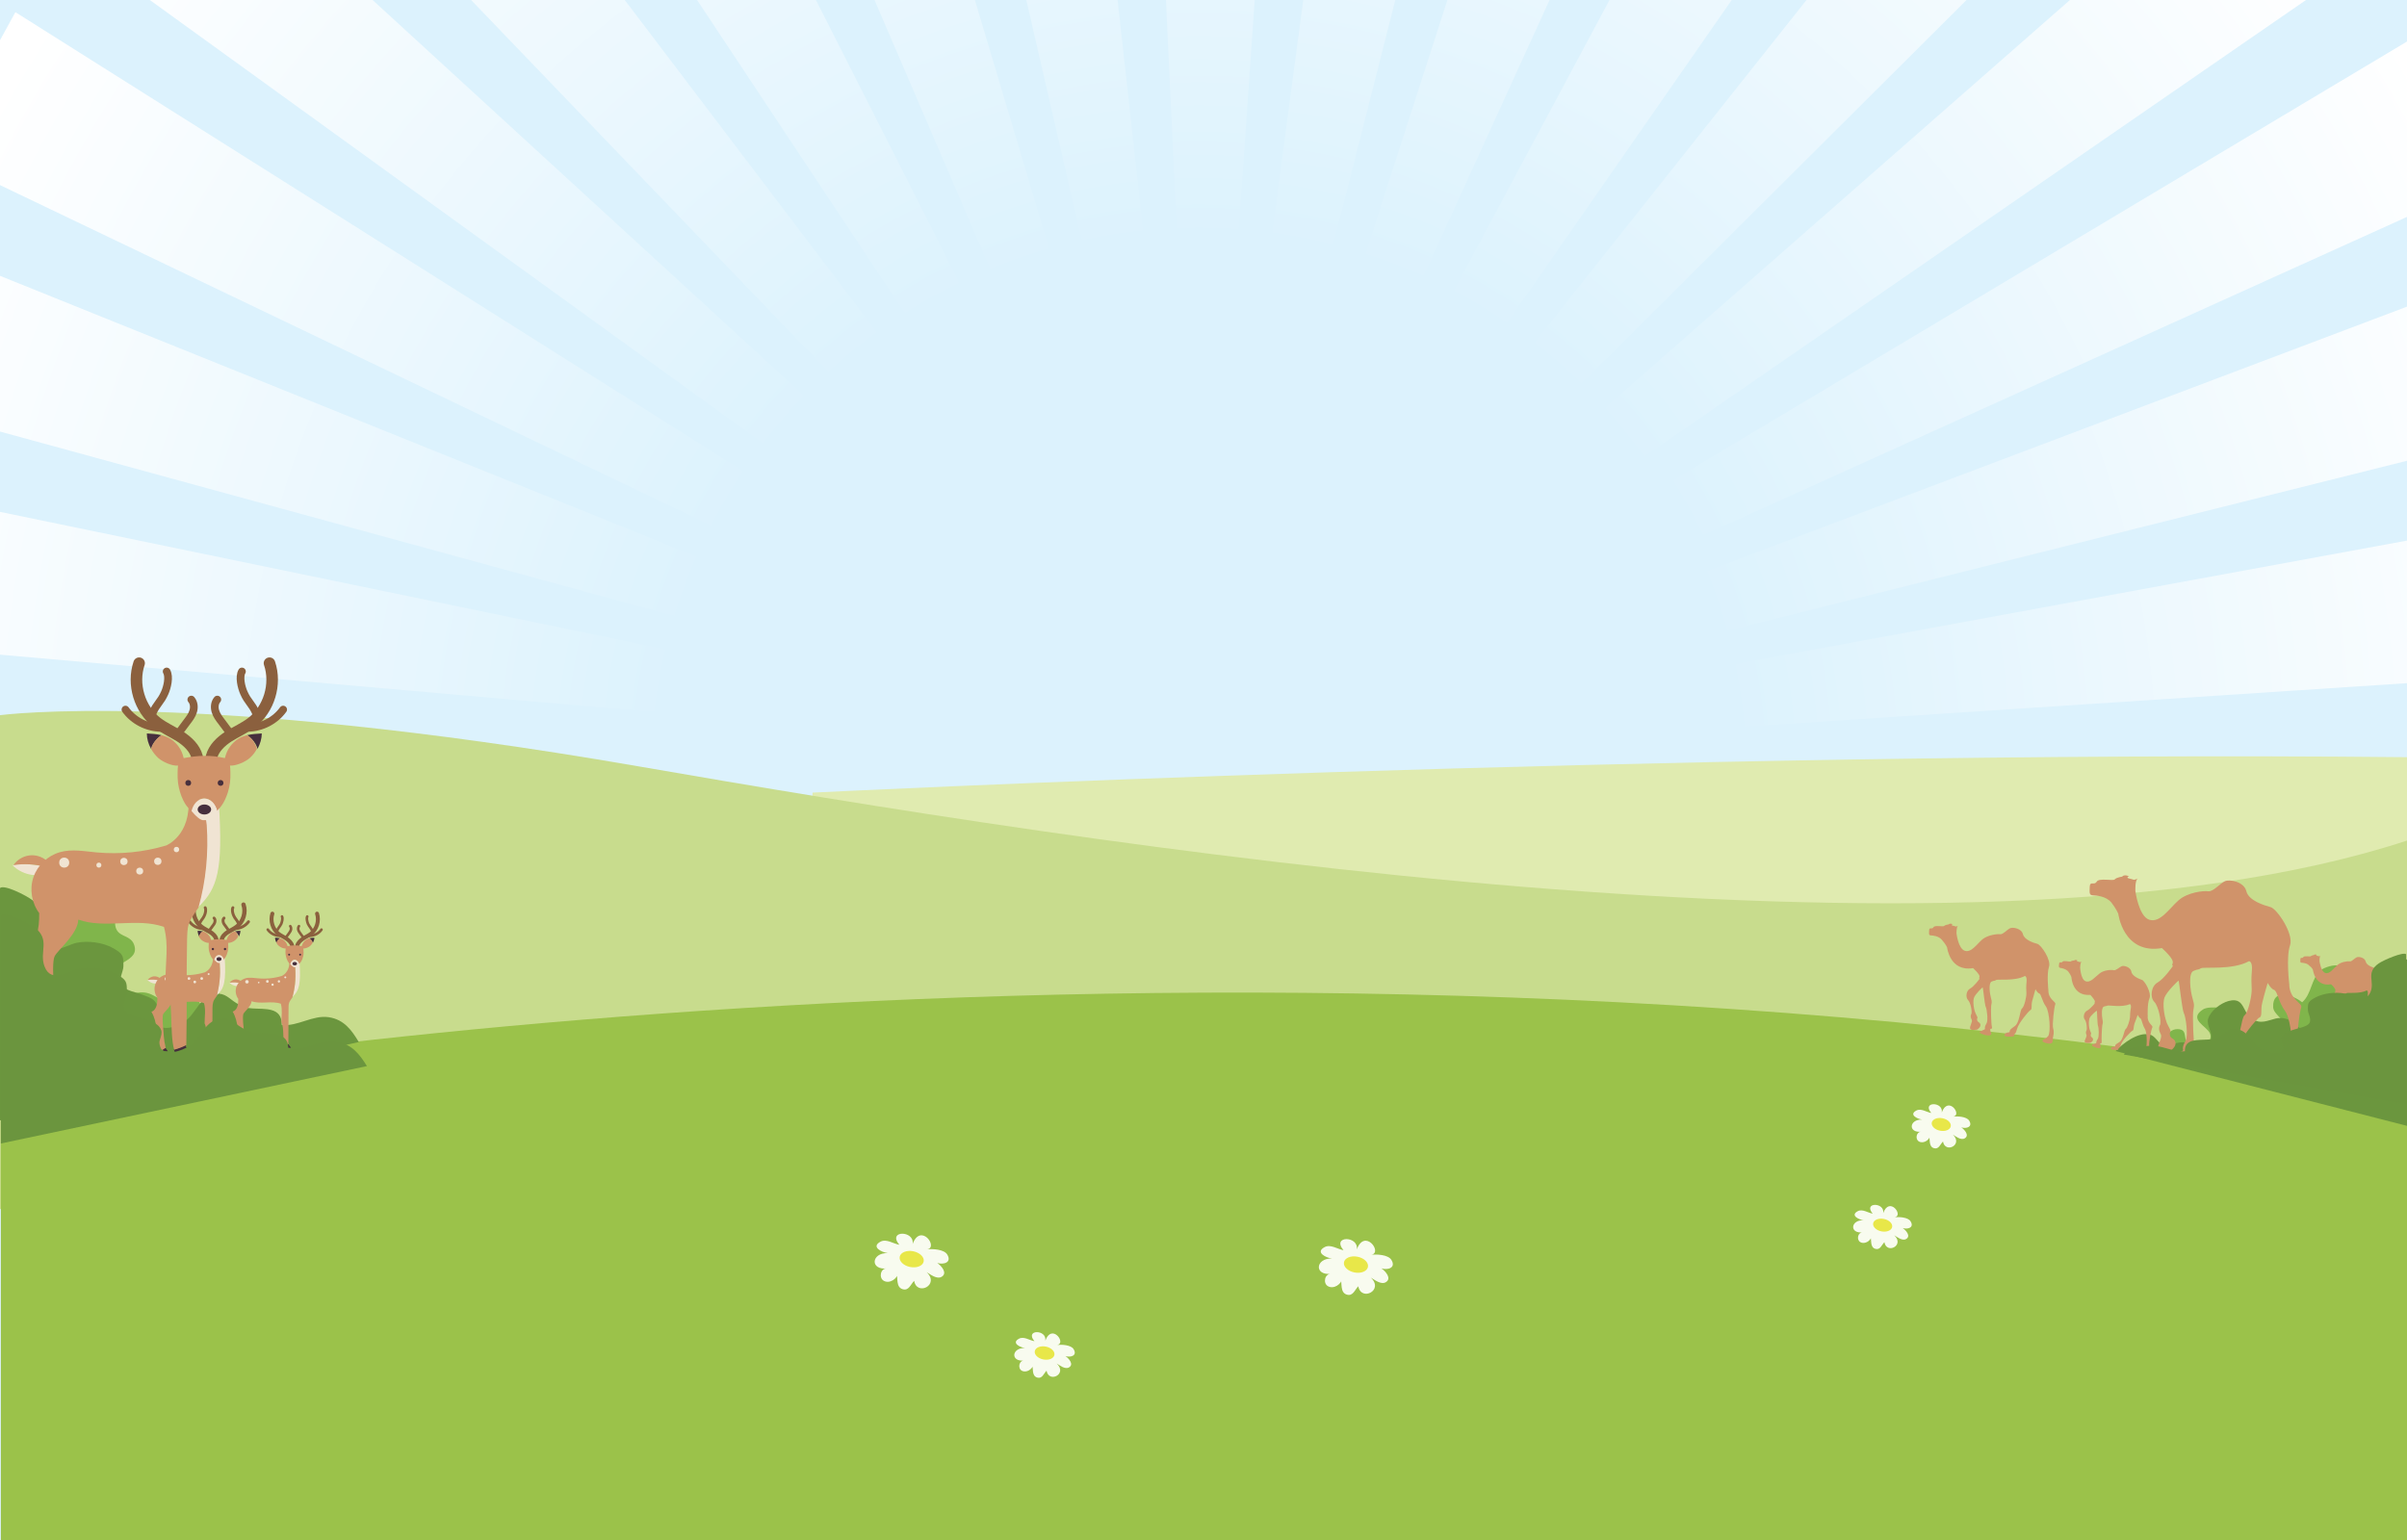 <?xml version="1.0" encoding="utf-8"?>
<!-- Generator: Adobe Illustrator 16.0.0, SVG Export Plug-In . SVG Version: 6.00 Build 0)  -->
<!DOCTYPE svg PUBLIC "-//W3C//DTD SVG 1.1//EN" "http://www.w3.org/Graphics/SVG/1.1/DTD/svg11.dtd">
<svg version="1.1" id="Layer_4" xmlns="http://www.w3.org/2000/svg" xmlns:xlink="http://www.w3.org/1999/xlink" x="0px" y="0px"
	 width="1250px" height="800px" viewBox="0 0 1250 800" enable-background="new 0 0 1250 800" xml:space="preserve">
<rect x="-0.333" fill="#DCF2FD" width="1250.667" height="800"/>
<g>
	<radialGradient id="SVGID_1_" cx="622.525" cy="402.903" r="716.317" gradientUnits="userSpaceOnUse">
		<stop  offset="0.389" style="stop-color:#FFFFFF;stop-opacity:0"/>
		<stop  offset="1" style="stop-color:#FFFFFF"/>
	</radialGradient>
	<polygon fill="url(#SVGID_1_)" points="622.383,395.901 1351.528,394.325 1347.01,478.816 	"/>
	<radialGradient id="SVGID_2_" cx="622.526" cy="402.903" r="716.316" gradientUnits="userSpaceOnUse">
		<stop  offset="0.389" style="stop-color:#FFFFFF;stop-opacity:0"/>
		<stop  offset="1" style="stop-color:#FFFFFF"/>
	</radialGradient>
	<polygon fill="url(#SVGID_2_)" points="622.496,396.107 1339.643,264.364 1350.283,348.3 	"/>
	<radialGradient id="SVGID_3_" cx="622.526" cy="402.903" r="716.314" gradientUnits="userSpaceOnUse">
		<stop  offset="0.389" style="stop-color:#FFFFFF;stop-opacity:0"/>
		<stop  offset="1" style="stop-color:#FFFFFF"/>
	</radialGradient>
	<polygon fill="url(#SVGID_3_)" points="622.644,396.29 1304.741,138.614 1330.199,219.302 	"/>
	<radialGradient id="SVGID_4_" cx="622.519" cy="403.009" r="730.385" gradientUnits="userSpaceOnUse">
		<stop  offset="0.389" style="stop-color:#FFFFFF;stop-opacity:0"/>
		<stop  offset="1" style="stop-color:#FFFFFF"/>
	</radialGradient>
	<polygon fill="url(#SVGID_4_)" points="622.821,396.444 1261.001,15.003 1300.457,89.85 	"/>
	<radialGradient id="SVGID_5_" cx="622.526" cy="402.904" r="716.313" gradientUnits="userSpaceOnUse">
		<stop  offset="0.389" style="stop-color:#FFFFFF;stop-opacity:0"/>
		<stop  offset="1" style="stop-color:#FFFFFF"/>
	</radialGradient>
	<polygon fill="url(#SVGID_5_)" points="623.024,396.564 1171.087,-84.357 1223.274,-17.758 	"/>
	<radialGradient id="SVGID_6_" cx="622.525" cy="402.904" r="716.315" gradientUnits="userSpaceOnUse">
		<stop  offset="0.389" style="stop-color:#FFFFFF;stop-opacity:0"/>
		<stop  offset="1" style="stop-color:#FFFFFF"/>
	</radialGradient>
	<polygon fill="url(#SVGID_6_)" points="623.244,396.644 1076.629,-174.409 1139.869,-118.199 	"/>
	<radialGradient id="SVGID_7_" cx="622.526" cy="402.903" r="716.316" gradientUnits="userSpaceOnUse">
		<stop  offset="0.389" style="stop-color:#FFFFFF;stop-opacity:0"/>
		<stop  offset="1" style="stop-color:#FFFFFF"/>
	</radialGradient>
	<polygon fill="url(#SVGID_7_)" points="623.476,396.683 967.609,-246.144 1039.87,-202.13 	"/>
	<radialGradient id="SVGID_8_" cx="622.526" cy="402.903" r="716.313" gradientUnits="userSpaceOnUse">
		<stop  offset="0.389" style="stop-color:#FFFFFF;stop-opacity:0"/>
		<stop  offset="1" style="stop-color:#FFFFFF"/>
	</radialGradient>
	<polygon fill="url(#SVGID_8_)" points="623.711,396.682 847.533,-297.262 926.49,-266.858 	"/>
	<radialGradient id="SVGID_9_" cx="622.526" cy="402.904" r="716.316" gradientUnits="userSpaceOnUse">
		<stop  offset="0.389" style="stop-color:#FFFFFF;stop-opacity:0"/>
		<stop  offset="1" style="stop-color:#FFFFFF"/>
	</radialGradient>
	<polygon fill="url(#SVGID_9_)" points="623.94,396.639 720.259,-326.121 803.375,-310.304 	"/>
	<radialGradient id="SVGID_10_" cx="622.526" cy="402.903" r="716.308" gradientUnits="userSpaceOnUse">
		<stop  offset="0.389" style="stop-color:#FFFFFF;stop-opacity:0"/>
		<stop  offset="1" style="stop-color:#FFFFFF"/>
	</radialGradient>
	<polygon fill="url(#SVGID_10_)" points="624.16,396.555 589.877,-331.788 674.48,-331.067 	"/>
	<radialGradient id="SVGID_11_" cx="622.526" cy="402.903" r="716.321" gradientUnits="userSpaceOnUse">
		<stop  offset="0.389" style="stop-color:#FFFFFF;stop-opacity:0"/>
		<stop  offset="1" style="stop-color:#FFFFFF"/>
	</radialGradient>
	<polygon fill="url(#SVGID_11_)" points="624.36,396.434 460.577,-314.083 543.951,-328.481 	"/>
	<radialGradient id="SVGID_12_" cx="622.525" cy="402.903" r="716.296" gradientUnits="userSpaceOnUse">
		<stop  offset="0.389" style="stop-color:#FFFFFF;stop-opacity:0"/>
		<stop  offset="1" style="stop-color:#FFFFFF"/>
	</radialGradient>
	<polygon fill="url(#SVGID_12_)" points="624.536,396.278 336.518,-273.578 415.981,-302.628 	"/>
	<radialGradient id="SVGID_13_" cx="622.526" cy="402.903" r="716.34" gradientUnits="userSpaceOnUse">
		<stop  offset="0.389" style="stop-color:#FFFFFF;stop-opacity:0"/>
		<stop  offset="1" style="stop-color:#FFFFFF"/>
	</radialGradient>
	<polygon fill="url(#SVGID_13_)" points="624.683,396.093 221.685,-211.569 294.684,-254.342 	"/>
	<radialGradient id="SVGID_14_" cx="622.526" cy="402.903" r="716.278" gradientUnits="userSpaceOnUse">
		<stop  offset="0.389" style="stop-color:#FFFFFF;stop-opacity:0"/>
		<stop  offset="1" style="stop-color:#FFFFFF"/>
	</radialGradient>
	<polygon fill="url(#SVGID_14_)" points="624.794,395.886 119.769,-130.052 183.956,-185.174 	"/>
	<radialGradient id="SVGID_15_" cx="622.526" cy="402.903" r="716.308" gradientUnits="userSpaceOnUse">
		<stop  offset="0.389" style="stop-color:#FFFFFF;stop-opacity:0"/>
		<stop  offset="1" style="stop-color:#FFFFFF"/>
	</radialGradient>
	<polygon fill="url(#SVGID_15_)" points="624.865,395.663 34.046,-31.65 87.359,-97.345 	"/>
	<radialGradient id="SVGID_16_" cx="622.525" cy="402.903" r="716.336" gradientUnits="userSpaceOnUse">
		<stop  offset="0.389" style="stop-color:#FFFFFF;stop-opacity:0"/>
		<stop  offset="1" style="stop-color:#FFFFFF"/>
	</radialGradient>
	<polygon fill="url(#SVGID_16_)" points="624.894,395.429 -32.729,80.48 7.998,6.318 	"/>
	<radialGradient id="SVGID_17_" cx="622.526" cy="402.903" r="716.344" gradientUnits="userSpaceOnUse">
		<stop  offset="0.389" style="stop-color:#FFFFFF;stop-opacity:0"/>
		<stop  offset="1" style="stop-color:#FFFFFF"/>
	</radialGradient>
	<polygon fill="url(#SVGID_17_)" points="624.882,395.194 -78.409,202.73 -51.579,122.49 	"/>
	<radialGradient id="SVGID_18_" cx="622.526" cy="402.902" r="716.28" gradientUnits="userSpaceOnUse">
		<stop  offset="0.389" style="stop-color:#FFFFFF;stop-opacity:0"/>
		<stop  offset="1" style="stop-color:#FFFFFF"/>
	</radialGradient>
	<polygon fill="url(#SVGID_18_)" points="624.829,394.964 -101.528,331.172 -89.454,247.429 	"/>
	
		<radialGradient id="SVGID_19_" cx="766.316" cy="402.903" r="716.317" gradientTransform="matrix(-1 0 0 1 1391.91 0)" gradientUnits="userSpaceOnUse">
		<stop  offset="0.389" style="stop-color:#FFFFFF;stop-opacity:0"/>
		<stop  offset="1" style="stop-color:#FFFFFF"/>
	</radialGradient>
	<polygon fill="url(#SVGID_19_)" points="625.736,395.9 -103.409,394.324 -98.891,478.816 	"/>
</g>
<path fill="#E0EBB0" d="M421.956,411.751c0,0,445.811-22.274,828.044-18.415v64.542l-257.813,32.783l-570.231-50.412V411.751z"/>
<path fill="#C8DC8D" d="M0,371.521c0,0,100-13.54,331.25,26.526c231.25,40.065,689.063,114.153,918.75,38.61v191.455H0V371.521z"/>
<path fill="#9BC24A" d="M0.45,567.059c0,0,612.216-115.732,1249.55,0V800H0.45V567.059z"/>
<g>
	<path fill="#80B54B" d="M107.447,529.127c-0.638-2.906-3.642-9.195-6.104-10.857c-4.89-3.303-7.08,0.2-11.574,1.211
		c-7.693,1.732-9.432-4.506-17.004-3.928c-7.154,0.548-18.623,6.488-16.472-7.306c1.373-8.802,16.898-8.409,13.256-17.721
		c-1.761-4.504-6.822-3.72-8.922-7.428c-2.197-3.878,1.092-8.289-3.468-11.844c-8.042-6.268-10.79,2.89-16.381,5.712
		c-8.781,4.43-15.047-4.286-22.917-0.052c-4.732,2.546-8.242,7.503-10.29,12.515c-5.392,13.207,14.113,25.565,22.847,33.034
		c4.689,4.01,5.476,9.077,9.491,12.825c1.38,1.289,6.285,2.571,8.229,3.668c1.439,0.811,2.014,2.836,3.66,3.775
		c8.44,4.827,22.135,5.938,31.488,4.508c8.22-1.257,26.816-6.433,23.48-16.08"/>
	<path fill="#6B963E" d="M186.333,541.328c-3.657-6.095-7.612-11.701-15.604-12.912c-8.32-1.262-16.022,4.883-24.418,4.051
		c0.221-9.494-8.673-8.128-15.21-8.613c-4.622-0.343-4.571-0.49-8.691-2.996c-3.251-1.979-5.442-5.055-10.199-4.644
		c-8.284,0.715-10.127,10.172-16.271,14.418c-3.666,2.534-12.072,5.814-15.047,0.561c-1.3-2.296,1.657-6.212,0.745-8.88
		c-1.25-3.66-4.583-4.299-7.462-5.522c-2.812-1.195-9.02-2.097-10.861-4.763c-2.09-3.022,0.739-7.21,0.778-10.001
		c0.074-5.29,0.045-6.414-5.389-9.502c-5.212-2.963-13.264-4.036-19.074-2.715c-5.559,1.265-14.004,7.691-17.372-1.206
		c-2.963-7.828,3.325-14.284-5.41-20.977c-3.281-2.515-14.833-8.343-16.847-6.288v120.677L186.333,541.328z"/>
</g>
<g>
	<path fill="#80B54B" d="M1115.444,545.342c6.694-0.273,8.86-10.786,15.369-10.736c6.71,0.051,1.127,7.077,8.046,8.738
		c5.229,1.257,10.635-2.424,8.779-6.567c-1.736-3.876-11.393-7.226-3.611-12.378c3.415-2.261,14.595-0.521,18.128,1.453
		c5.411,3.024,7.024,9.145,14.214,10.119c2.643,0.358,9.189,0.047,9.713-3.315c0.49-3.138-5.4-5.634-5.584-9.42
		c-0.484-9.992,10.094-6.527,15.041-2.571c4.904-4.13,4.763-12.516,9.581-16.599c1.789-1.518,7.418-3.317,9.644-2.308
		c4.18,1.897,0.922,3.36,3.396,6.765c3.716,5.111,11.406,3.204,15.57,10.715c3.914,7.06,2.271,18.006-3.438,23.639
		c-12.683,12.51-31.378,7.118-47.922,7.161c-10.874,0.027-21.553,0.667-32.415,0.668c-9.813,0.001-26.803-1.757-33.826-6.033"/>
	<path fill="#6B963E" d="M1098.667,546.012c3.86-4.035,11.493-9.94,17.616-8.615c3.052,0.66,4.411,4.538,6.883,5.314
		c3.474,1.09,6.115-1.106,9.719-1.255c5.943-0.246,12.143,6.25,15.1-0.942c1.586-3.861-2.339-7.646-1.263-11.26
		c1.237-4.151,6.507-8.168,10.685-9.269c9.771-2.573,6.161,8.813,15.299,10.642c4.24,0.848,7.929-1.989,11.95-1.807
		c6.438,0.292,8.354,5.835,13.235,7.152c11.502,3.103,6.656-7.227,7.518-12.05c1.668-9.34,13.805-9.517,21.17-9.469
		c3.594-7.008,5.079-12.202,13.198-14.729c2.805-0.871,8.705-1.502,10.224-1.308v86.441L1098.667,546.012z"/>
</g>
<g id="Layer_2">
	<g>
		<path fill="#F0E4D3" d="M114.15,501.216c0.4,5.4-0.2,10.801-1.6,16c0.2-0.199,0.3-0.399,0.3-0.399c3.5-3.4,4.7-6.9,3.8-20
			l-2.3-0.4c-0.1,0.3-0.1,0.5-0.2,0.8C113.85,498.616,114.05,499.916,114.15,501.216z"/>
		<g>
			<path fill="#F0E4D3" d="M76.65,509.017l-0.1,0.1c1,1,2.4,1.7,3.8,1.8c0.8,0.101,1.5,0,2-0.6c0.3-0.3,0.5-0.601,0.6-1
				C80.95,508.816,78.75,508.716,76.65,509.017z"/>
			<path fill="#D0936A" d="M83.05,509.416c0.1-0.399,0.2-0.8,0.1-1.2c-0.9-0.8-2.3-1.199-3.5-1c-1.2,0.2-2.3,0.9-3,1.9
				C78.75,508.716,80.95,508.816,83.05,509.416z"/>
		</g>
		<g>
			<path fill="#462F3D" d="M84.35,546.116h2.8l-1.2-1.8c0-0.101,0-0.101,0-0.2c-0.7,0.5-1.3,0.9-2,1.3
				C84.15,545.816,84.35,546.116,84.35,546.116z"/>
			<path fill="#462F3D" d="M108.45,546.116c1.2,0,2,0,3.2,0c-0.5-0.5-1-1.3-1.5-1.8c0-0.101,0-0.2,0-0.4c-0.8,0.4-1.5,0.7-2.3,0.9
				C107.95,545.316,108.15,545.816,108.45,546.116z"/>
			<path fill="#D0936A" d="M114.05,497.316c0-0.3,0.1-0.5,0.2-0.8l-3.6-0.7c0.6,7.399-4.3,9.3-4.3,9.3c-4.4,1.3-9,1.8-13.5,1.3
				c-2.4-0.2-4.8-0.7-7.1,0c-2.4,0.7-4.3,2.5-5.1,4.9c-0.8,2.3-0.4,5,1.1,7c0,2.899-0.4,6.3-3.1,7.3c3.5,6,2.5,12.6,4.9,19.2
				c0.1,0.2,0.3,0.5,0.5,0.8c0.7-0.4,1.4-0.9,2-1.3c-1.2-5-0.9-6.5-1.5-12.5c-0.1-1-0.2-4.101,0.2-5c0.6-1.2,4.5-4.3,4.6-7.101
				c5.2,1.9,11.4-0.5,16.6,1.4c1,3.6,0.3,6.8,0.3,10.5c1.6,3.2,0.7,10.1,1.7,13.3c0.8-0.2,1.6-0.5,2.3-0.899
				c0.1-6.801,0-13.7,0.1-20.5c0-1,0.1-2.101,0.4-3.101c0.2-0.8,1.3-2.3,1.8-3c1.4-5.2,2-10.6,1.6-16
				C114.05,499.916,113.85,498.616,114.05,497.316z"/>
		</g>
		<g>
			<g>
				
					<path fill="none" stroke="#8B603E" stroke-width="2.243" stroke-linecap="round" stroke-linejoin="round" stroke-miterlimit="10" d="
					M112.35,488.017c-0.4-1.7-1.8-3-3.3-3.9s-3.1-1.6-4.5-2.7c-3.4-2.6-4.9-7.5-3.5-11.5"/>
				
					<path fill="none" stroke="#8B603E" stroke-width="1.495" stroke-linecap="round" stroke-linejoin="round" stroke-miterlimit="10" d="
					M98.45,478.816c1.6,2.2,4.2,3.5,6.9,3.6"/>
				
					<path fill="none" stroke="#8B603E" stroke-width="1.495" stroke-linecap="round" stroke-linejoin="round" stroke-miterlimit="10" d="
					M103.75,479.517c0.8-1.801,1.6-2.101,2.4-3.9c0.5-1.1,1-3.1,0.4-4.1"/>
				
					<path fill="none" stroke="#8B603E" stroke-width="1.495" stroke-linecap="round" stroke-linejoin="round" stroke-miterlimit="10" d="
					M108.85,483.216c0.5-0.699,1-1.399,1.5-2.1c0.5-0.6,1-1.3,1.2-2c0.2-0.8,0.2-1.7-0.4-2.2"/>
			</g>
			<g>
				
					<path fill="none" stroke="#8B603E" stroke-width="2.243" stroke-linecap="round" stroke-linejoin="round" stroke-miterlimit="10" d="
					M115.15,488.017c0.4-1.7,1.8-3,3.3-3.9s3.1-1.6,4.5-2.7c3.4-2.6,4.9-7.5,3.5-11.5"/>
				
					<path fill="none" stroke="#8B603E" stroke-width="1.495" stroke-linecap="round" stroke-linejoin="round" stroke-miterlimit="10" d="
					M129.05,478.816c-1.6,2.2-4.2,3.5-6.9,3.6"/>
				
					<path fill="none" stroke="#8B603E" stroke-width="1.495" stroke-linecap="round" stroke-linejoin="round" stroke-miterlimit="10" d="
					M123.75,479.517c-0.8-1.801-1.6-2.101-2.4-3.9c-0.5-1.1-1-3.1-0.4-4.1"/>
				
					<path fill="none" stroke="#8B603E" stroke-width="1.495" stroke-linecap="round" stroke-linejoin="round" stroke-miterlimit="10" d="
					M118.65,483.216c-0.5-0.699-1-1.399-1.5-2.1c-0.5-0.6-1-1.3-1.2-2c-0.2-0.8-0.2-1.7,0.4-2.2"/>
			</g>
		</g>
		<g>
			<path fill="#462F3D" d="M122.05,483.816c0.7,0.399,1.2,1,1.6,1.7c0.2,0.3,0.3,0.6,0.4,1c0.5-1,0.8-2,0.8-3
				C124.05,483.517,122.95,483.616,122.05,483.816z"/>
			<path fill="#462F3D" d="M105.45,483.816c-0.9-0.2-2-0.3-2.8-0.3c0,1,0.3,2,0.8,3c0.1-0.301,0.2-0.7,0.4-1
				C104.25,484.816,104.75,484.216,105.45,483.816z"/>
			<path fill="#D0936A" d="M122.05,483.816c-0.7,0.2-1.4,0.399-2,0.899c-2.2,1.7-2.2,3.601-2.4,3.601c-2.7-0.601-5.3-0.5-8,0
				c-0.1,0-0.2-1.9-2.4-3.601c-0.5-0.399-1.2-0.699-2-0.899c-0.7,0.399-1.2,1-1.6,1.7c-0.2,0.3-0.3,0.6-0.4,1
				c0.4,0.699,0.9,1.3,1.4,1.8c0.9,0.8,2.7,1.6,3.8,1.5c0,0-0.1,0.7-0.1,2.399c0.1,2.601,1.2,5,2,5.801
				c0.2,0.199,0.4,0.399,0.6,0.699c0.3-1.399,1.3-2.399,2.5-2.399c1.2,0,2.2,1,2.5,2.399c0.2-0.3,0.4-0.5,0.6-0.699
				c0.8-0.801,1.9-3.2,2-5.801c0-1.6-0.1-2.399-0.1-2.399c1.1,0.1,3-0.7,3.8-1.5c0.6-0.5,1.1-1.101,1.4-1.8
				c-0.1-0.301-0.2-0.7-0.4-1C123.25,484.816,122.75,484.216,122.05,483.816z"/>
		</g>
		<g>
			<circle fill="#462F3D" cx="116.85" cy="493.016" r="0.6"/>
			<circle fill="#462F3D" cx="110.55" cy="493.016" r="0.6"/>
		</g>
		<path fill="#F0E4D3" d="M113.75,496.116c-1.2,0-2.2,1-2.5,2.4c0.8,0.899,1.8,2,2.5,1.699c0.7,0.2,1.8-0.899,2.5-1.699
			C115.95,497.116,114.95,496.116,113.75,496.116z"/>
		<ellipse fill="#462F3D" cx="113.75" cy="498.216" rx="1.3" ry="1"/>
		<g>
			<circle fill="#F0E4D3" cx="86.55" cy="508.517" r="1"/>
			<circle fill="#F0E4D3" cx="93.25" cy="509.017" r="0.5"/>
			<circle fill="#F0E4D3" cx="98.15" cy="508.316" r="0.7"/>
			<circle fill="#F0E4D3" cx="101.15" cy="510.116" r="0.7"/>
			<circle fill="#F0E4D3" cx="104.75" cy="508.316" r="0.7"/>
			<circle fill="#F0E4D3" cx="108.35" cy="506.017" r="0.5"/>
		</g>
	</g>
	<g>
		<path fill="#F0E4D3" d="M153.35,503.416c0.4,4.9-0.1,9.9-1.5,14.601c0.1-0.2,0.2-0.301,0.2-0.301c3.2-3.1,4.3-6.3,3.5-18.199
			l-2.1-0.4c-0.1,0.2-0.1,0.5-0.2,0.7C153.15,501.017,153.25,502.216,153.35,503.416z"/>
		<g>
			<path fill="#F0E4D3" d="M119.25,510.416c0,0,0,0.101-0.1,0.101c0.9,0.899,2.2,1.5,3.5,1.699c0.7,0.101,1.4,0,1.9-0.5
				c0.2-0.199,0.4-0.6,0.5-0.899C123.15,510.316,121.15,510.116,119.25,510.416z"/>
			<path fill="#D0936A" d="M125.05,510.816c0.1-0.4,0.2-0.8,0.1-1.101c-0.9-0.699-2.1-1.1-3.2-0.899c-1.1,0.2-2.1,0.8-2.7,1.7
				C121.15,510.116,123.15,510.316,125.05,510.816z"/>
		</g>
		<g>
			<path fill="#462F3D" d="M126.25,544.316h2.6l-1.1-1.601v-0.1c-0.6,0.4-1.2,0.9-1.9,1.2
				C126.05,544.017,126.25,544.316,126.25,544.316z"/>
			<path fill="#462F3D" d="M148.25,544.316c1.1,0,1.8,0,2.9,0c-0.4-0.5-0.9-1.2-1.3-1.7c0-0.1,0-0.2,0-0.3c-0.7,0.3-1.4,0.6-2.1,0.8
				C147.75,543.616,147.95,544.017,148.25,544.316z"/>
			<path fill="#D0936A" d="M153.35,499.816c0-0.2,0.1-0.5,0.2-0.7l-3.3-0.6c0.6,6.8-4,8.5-4,8.5c-4,1.199-8.2,1.6-12.3,1.199
				c-2.2-0.199-4.4-0.6-6.5,0c-2.1,0.601-3.9,2.301-4.7,4.4c-0.7,2.1-0.3,4.6,1,6.3c0,2.7-0.3,5.7-2.9,6.601
				c3.2,5.5,2.3,11.5,4.5,17.5c0.1,0.199,0.2,0.5,0.4,0.699c0.6-0.399,1.3-0.8,1.9-1.199c-1.1-4.5-0.8-5.9-1.4-11.4
				c-0.1-0.9-0.2-3.7,0.2-4.5c0.5-1.1,4.1-4,4.2-6.5c4.8,1.7,10.4-0.4,15.2,1.3c0.9,3.3,0.3,6.2,0.3,9.601
				c1.5,2.899,0.6,9.199,1.5,12.199c0.7-0.199,1.4-0.5,2.1-0.8c0.1-6.2,0-12.5,0.1-18.7c0-0.899,0-1.899,0.3-2.8
				c0.2-0.7,1.2-2.1,1.7-2.8c1.3-4.7,1.8-9.7,1.5-14.6C153.25,502.216,153.15,501.017,153.35,499.816z"/>
		</g>
		<g>
			<g>
				
					<path fill="none" stroke="#8B603E" stroke-width="2.045" stroke-linecap="round" stroke-linejoin="round" stroke-miterlimit="10" d="
					M151.75,491.216c-0.4-1.5-1.7-2.699-3-3.6c-1.3-0.9-2.8-1.5-4.1-2.5c-3.1-2.4-4.4-6.8-3.2-10.5"/>
				
					<path fill="none" stroke="#8B603E" stroke-width="1.363" stroke-linecap="round" stroke-linejoin="round" stroke-miterlimit="10" d="
					M139.05,482.916c1.4,2,3.8,3.2,6.3,3.2"/>
				
					<path fill="none" stroke="#8B603E" stroke-width="1.363" stroke-linecap="round" stroke-linejoin="round" stroke-miterlimit="10" d="
					M143.85,483.517c0.7-1.601,1.4-2,2.2-3.601c0.4-1,0.9-2.8,0.4-3.8"/>
				
					<path fill="none" stroke="#8B603E" stroke-width="1.363" stroke-linecap="round" stroke-linejoin="round" stroke-miterlimit="10" d="
					M148.55,486.916c0.5-0.6,0.9-1.2,1.4-1.899c0.4-0.601,0.9-1.2,1.1-1.9c0.2-0.7,0.1-1.5-0.3-2"/>
			</g>
			<g>
				
					<path fill="none" stroke="#8B603E" stroke-width="2.045" stroke-linecap="round" stroke-linejoin="round" stroke-miterlimit="10" d="
					M154.35,491.216c0.4-1.5,1.7-2.699,3-3.6c1.3-0.9,2.8-1.5,4.1-2.5c3.1-2.4,4.4-6.8,3.2-10.5"/>
				
					<path fill="none" stroke="#8B603E" stroke-width="1.363" stroke-linecap="round" stroke-linejoin="round" stroke-miterlimit="10" d="
					M166.95,482.916c-1.4,2-3.8,3.2-6.3,3.2"/>
				
					<path fill="none" stroke="#8B603E" stroke-width="1.363" stroke-linecap="round" stroke-linejoin="round" stroke-miterlimit="10" d="
					M162.15,483.517c-0.7-1.601-1.4-2-2.2-3.601c-0.4-1-0.9-2.8-0.4-3.8"/>
				
					<path fill="none" stroke="#8B603E" stroke-width="1.363" stroke-linecap="round" stroke-linejoin="round" stroke-miterlimit="10" d="
					M157.45,486.916c-0.5-0.6-0.9-1.2-1.4-1.899c-0.4-0.601-0.9-1.2-1.1-1.9c-0.2-0.7-0.1-1.5,0.3-2"/>
			</g>
		</g>
		<g>
			<path fill="#462F3D" d="M160.65,487.416c0.6,0.4,1.1,0.9,1.4,1.5c0.2,0.3,0.3,0.601,0.4,0.9c0.5-0.9,0.8-1.8,0.8-2.7
				C162.35,487.216,161.45,487.216,160.65,487.416z"/>
			<path fill="#462F3D" d="M145.45,487.416c-0.9-0.2-1.8-0.3-2.6-0.3c0,0.9,0.3,1.9,0.8,2.7c0.1-0.3,0.2-0.601,0.4-0.9
				C144.35,488.316,144.85,487.816,145.45,487.416z"/>
			<path fill="#D0936A" d="M160.65,487.416c-0.7,0.2-1.3,0.4-1.8,0.8c-2,1.5-2,3.301-2.2,3.301c-2.4-0.601-4.9-0.5-7.3,0
				c-0.1,0-0.2-1.801-2.2-3.301c-0.5-0.399-1.1-0.6-1.8-0.8c-0.6,0.4-1.1,0.9-1.4,1.5c-0.2,0.3-0.3,0.601-0.4,0.9
				c0.3,0.6,0.8,1.2,1.3,1.6c0.8,0.7,2.4,1.4,3.5,1.3c0,0-0.1,0.7-0.1,2.2c0.1,2.4,1.1,4.601,1.8,5.3c0.1,0.2,0.3,0.4,0.6,0.601
				c0.3-1.3,1.2-2.2,2.3-2.2c1.1,0,2,0.9,2.3,2.2c0.2-0.2,0.4-0.5,0.6-0.601c0.7-0.699,1.8-2.899,1.8-5.3c0-1.5-0.1-2.2-0.1-2.2
				c1,0.101,2.7-0.6,3.5-1.3c0.5-0.5,1-1,1.3-1.6c-0.1-0.3-0.2-0.601-0.4-0.9C161.75,488.316,161.25,487.816,160.65,487.416z"/>
		</g>
		<g>
			<circle fill="#462F3D" cx="155.85" cy="495.916" r="0.5"/>
			<circle fill="#462F3D" cx="150.15" cy="495.916" r="0.5"/>
		</g>
		<path fill="#F0E4D3" d="M153.05,498.616c-1.1,0-2,0.9-2.3,2.2c0.7,0.8,1.6,1.8,2.3,1.6c0.7,0.2,1.6-0.8,2.3-1.6
			C155.05,499.616,154.15,498.616,153.05,498.616z"/>
		<ellipse fill="#462F3D" cx="153.05" cy="500.616" rx="1.2" ry="0.9"/>
		<g>
			<circle fill="#F0E4D3" cx="128.25" cy="510.016" r="0.9"/>
			<circle fill="#F0E4D3" cx="134.35" cy="510.417" r="0.4"/>
			<circle fill="#F0E4D3" cx="138.85" cy="509.816" r="0.7"/>
			<circle fill="#F0E4D3" cx="141.55" cy="511.516" r="0.6"/>
			<circle fill="#F0E4D3" cx="144.85" cy="509.816" r="0.6"/>
			<circle fill="#F0E4D3" cx="148.15" cy="507.716" r="0.5"/>
		</g>
	</g>
	<g>
		<path fill="#F0E4D3" d="M107.05,428.716c1.1,14.4-0.4,29-4.3,42.9c0.4-0.6,0.7-0.9,0.7-0.9c9.3-9.199,12.5-18.5,10.2-53.5
			l-6.1-1.1c-0.2,0.7-0.4,1.4-0.5,2.1C106.45,421.616,106.85,425.116,107.05,428.716z"/>
		<g>
			<path fill="#F0E4D3" d="M6.85,449.316c-0.1,0.1-0.1,0.2-0.2,0.3c2.7,2.7,6.4,4.4,10.2,4.9c2.1,0.3,4,0,5.5-1.5
				c0.7-0.7,1.3-1.601,1.6-2.601C18.35,448.916,12.55,448.517,6.85,449.316z"/>
			<path fill="#D0936A" d="M23.95,450.416c0.4-1.1,0.5-2.3,0.3-3.3c-2.5-2.2-6-3.2-9.3-2.7c-3.2,0.5-6.1,2.3-8,5
				C12.55,448.517,18.35,448.916,23.95,450.416z"/>
		</g>
		<g>
			<path fill="#462F3D" d="M27.55,548.716h7.6l-3.3-4.8c0-0.1-0.1-0.3-0.1-0.399c-1.7,1.3-3.6,2.5-5.5,3.6
				C26.95,547.916,27.55,548.716,27.55,548.716z"/>
			<path fill="#462F3D" d="M92.05,548.716c3.2-0.1,5.3,0.101,8.4,0c-1.3-1.399-2.6-3.5-3.9-4.899c0-0.3,0-0.601,0-1
				c-2,1-4.1,1.8-6.3,2.399C90.75,546.616,91.25,547.816,92.05,548.716z"/>
			<path fill="#D0936A" d="M107.05,418.116c0.1-0.7,0.3-1.4,0.5-2.1l-9.7-1.801c1.6,19.9-11.6,25-11.6,25
				c-11.7,3.5-24,4.7-36.1,3.601c-6.4-0.601-12.9-1.9-19.1-0.101c-6.3,1.801-11.6,6.801-13.7,13c-2.1,6.2-0.9,13.4,3,18.601
				c0.1,7.8-1,16.8-8.4,19.399c9.4,16.101,6.7,33.801,13.1,51.301c0.2,0.5,0.7,1.3,1.3,2.1c1.9-1.1,3.7-2.3,5.5-3.6
				c-3.2-13.301-2.3-17.4-4-33.4c-0.3-2.6-0.6-11,0.5-13.3c1.5-3.2,12.1-11.601,12.3-19.101c14,5,30.4-1.199,44.5,3.801
				c2.6,9.6,0.7,18.199,0.8,28.1c4.4,8.6,1.9,26.9,4.5,35.7c2.2-0.601,4.3-1.4,6.3-2.4c0.4-18.3,0-36.7,0.4-55
				c0.1-2.8,0.1-5.6,1-8.3c0.7-2,3.5-6.2,4.9-8.1c3.9-13.9,5.3-28.5,4.3-42.9C106.85,425.116,106.45,421.616,107.05,418.116z"/>
		</g>
		<g>
			<g>
				
					<path fill="none" stroke="#8B603E" stroke-width="6" stroke-linecap="round" stroke-linejoin="round" stroke-miterlimit="10" d="
					M102.35,393.116c-1.2-4.5-4.9-8-8.8-10.5c-4-2.5-8.3-4.4-12-7.2c-9.1-7-13-20-9.3-30.899"/>
				
					<path fill="none" stroke="#8B603E" stroke-width="4" stroke-linecap="round" stroke-linejoin="round" stroke-miterlimit="10" d="
					M65.15,368.616c4.2,5.8,11.2,9.4,18.4,9.5"/>
				
					<path fill="none" stroke="#8B603E" stroke-width="4" stroke-linecap="round" stroke-linejoin="round" stroke-miterlimit="10" d="
					M79.25,370.416c2.1-4.8,4.2-5.7,6.3-10.5c1.3-2.899,2.6-8.3,1-11.1"/>
				
					<path fill="none" stroke="#8B603E" stroke-width="4" stroke-linecap="round" stroke-linejoin="round" stroke-miterlimit="10" d="
					M93.05,380.416c1.4-1.8,2.7-3.7,4.1-5.5c1.3-1.7,2.6-3.399,3.2-5.5c0.6-2,0.4-4.399-1-6"/>
			</g>
			<g>
				
					<path fill="none" stroke="#8B603E" stroke-width="6" stroke-linecap="round" stroke-linejoin="round" stroke-miterlimit="10" d="
					M109.85,393.116c1.2-4.5,4.9-8,8.8-10.5c4-2.5,8.3-4.4,12-7.2c9.1-7,13-20,9.3-30.899"/>
				
					<path fill="none" stroke="#8B603E" stroke-width="4" stroke-linecap="round" stroke-linejoin="round" stroke-miterlimit="10" d="
					M147.05,368.616c-4.2,5.8-11.2,9.4-18.4,9.5"/>
				
					<path fill="none" stroke="#8B603E" stroke-width="4" stroke-linecap="round" stroke-linejoin="round" stroke-miterlimit="10" d="
					M132.95,370.416c-2.1-4.8-4.2-5.7-6.3-10.5c-1.3-2.899-2.6-8.3-1-11.1"/>
				
					<path fill="none" stroke="#8B603E" stroke-width="4" stroke-linecap="round" stroke-linejoin="round" stroke-miterlimit="10" d="
					M119.15,380.416c-1.4-1.8-2.7-3.7-4.1-5.5c-1.3-1.7-2.6-3.399-3.2-5.5c-0.6-2-0.4-4.399,1-6"/>
			</g>
		</g>
		<g>
			<path fill="#462F3D" d="M128.35,381.916c1.7,1.101,3.2,2.7,4.3,4.5c0.5,0.8,0.8,1.7,1.1,2.601c1.4-2.601,2.2-5.4,2.2-8
				C133.55,381.116,130.85,381.316,128.35,381.916z"/>
			<path fill="#462F3D" d="M83.85,381.916c-2.5-0.6-5.2-0.8-7.6-0.899c0,2.699,0.8,5.5,2.2,8c0.3-0.9,0.6-1.801,1.1-2.601
				C80.65,384.616,82.15,383.017,83.85,381.916z"/>
			<path fill="#D0936A" d="M128.35,381.916c-2,0.5-3.8,1.2-5.3,2.3c-5.9,4.5-6,9.7-6.3,9.601c-7.1-1.7-14.2-1.4-21.3,0
				c-0.3,0.1-0.4-5.2-6.3-9.601c-1.5-1.1-3.3-1.8-5.3-2.3c-1.7,1.101-3.2,2.7-4.3,4.5c-0.5,0.8-0.8,1.7-1.1,2.601
				c1,1.8,2.3,3.399,3.8,4.8c2.3,2,7.2,4.2,10.2,3.899c0,0-0.3,2-0.2,6.301c0.2,7,3.3,13.399,5.4,15.5c0.4,0.399,1,1.1,1.6,1.8
				c0.9-3.8,3.6-6.5,6.7-6.5c3.2,0,5.8,2.7,6.7,6.5c0.6-0.7,1.2-1.4,1.6-1.8c2-2.101,5.2-8.4,5.4-15.5
				c0.1-4.301-0.2-6.301-0.2-6.301c3.1,0.2,7.9-1.899,10.2-3.899c1.6-1.4,2.8-3,3.8-4.8c-0.3-0.9-0.6-1.801-1.1-2.601
				C131.55,384.616,130.05,383.017,128.35,381.916z"/>
		</g>
		<g>
			<circle fill="#462F3D" cx="114.55" cy="406.716" r="1.5"/>
			<circle fill="#462F3D" cx="97.75" cy="406.716" r="1.5"/>
		</g>
		<path fill="#F0E4D3" d="M106.15,414.816c-3.2,0-5.8,2.7-6.7,6.5c2,2.3,4.8,5.3,6.7,4.7c1.9,0.6,4.7-2.4,6.7-4.7
			C111.95,417.616,109.25,414.816,106.15,414.816z"/>
		<ellipse fill="#462F3D" cx="106.15" cy="420.516" rx="3.5" ry="2.6"/>
		<g>
			<circle fill="#F0E4D3" cx="33.35" cy="448.116" r="2.6"/>
			<circle fill="#F0E4D3" cx="51.35" cy="449.416" r="1.3"/>
			<circle fill="#F0E4D3" cx="64.35" cy="447.516" r="1.9"/>
			<circle fill="#F0E4D3" cx="72.55" cy="452.516" r="1.8"/>
			<circle fill="#F0E4D3" cx="81.95" cy="447.417" r="1.9"/>
			<circle fill="#F0E4D3" cx="91.65" cy="441.316" r="1.4"/>
		</g>
	</g>
	<path fill="#6B953E" d="M190.55,553.816c-3.7-6-7.8-11.5-15.9-12.7c-8.5-1.2-16.4,4.8-24.9,4c0.2-9.3-8.9-8-15.5-8.5
		c-4.7-0.3-4.7-0.5-8.9-2.9c-3.3-1.899-5.6-5-10.4-4.6c-8.5,0.7-10.3,10-16.6,14.2c-3.7,2.5-12.3,5.7-15.4,0.6
		c-1.3-2.3,1.7-6.1,0.8-8.7c-1.3-3.6-4.7-4.199-7.6-5.399s-9.2-2.101-11.1-4.7c-2.1-3,0.8-7.1,0.8-9.8c0.1-5.2,0-6.3-5.5-9.3
		c-5.3-2.9-13.5-4-19.5-2.7c-5.7,1.2-14.3,7.6-17.7-1.2c-3-7.7,3.4-14-5.5-20.6c-3.4-2.5-15.1-8.2-17.2-6.2v118.7L190.55,553.816z"
		/>
	<path fill="#D0936A" d="M1100.051,474.616c0,0,2.5,21.3,22.699,17.9c0,0,4,3.6,5.199,5.899c1.201,2.2-0.6,2.601,0.5,3.4
		c0,0-4.6,6.7-8,8.6c-3.398,1.9-4,7.7-1.699,10c2.301,2.4,3.801,10.5,3,12s-0.6,3.101,0.4,4.9s-2.201,6.1-1.301,7.899
		c0.9,1.801,6.201,0.7,6.201,0.7s3.199-2,2.699-4.399c-0.5-2.4-2.5-1.601-2.9-3.9c-0.301-2.3,1.4-0.7-0.801-4.6
		c-2.199-3.801-3.199-12-1.898-15c1.299-3.101,6.898-8.5,7.199-8.601c0.301-0.1,1.801,15.101,2.801,17c1,1.9,2.299,11.7,0.898,14.2
		c-1.5,2.5-1.6,3.8-1.299,4.8c0.299,0.9-5,1.9-4.6,3.2c0.398,1.3,8.199,3.6,9.5,2c1.299-1.6-0.102-1.9-0.4-4.1
		c-0.301-2.2,2.199-0.301,1.5-2.601c-0.701-2.399-1.1-15.7-0.801-18.399c0.301-2.7,0.9-2.801-0.299-6.801
		c-1.201-4-2.301-13.1,0.398-14.3c2.602-1.2,2.4-0.399,3.9-1.399c1.4-0.9,16.4,1.1,25-3.7c0,0,1.9,0,1.5,4.8s-0.199,6.5-0.1,9.8
		s-1.801,12-3.699,13.5c-1.9,1.5-1.801,12.2-6,15.3c-4.102,3-4.5,3.4-4.4,4.801c0,1.399-2.9-0.2-4.301,2.5
		c-1.4,2.8,7.301,1.6,7.301,1.6s0.5,0.8,1.4-2.4c0,0,1,0.101,2.199-4.5c1.199-4.6,9.801-15.3,11.5-16.1c1.699-0.7,0.5-4,1.5-7.8
		c0.9-3.8,2.801-10.2,2.801-10.2s1.699,3.1,3.299,3.6c1.701,0.5,2.4,6.601,5.801,11.101c3.4,4.6,4.5,22.899,2.301,25.7
		c-2.201,2.8-5.4,3.199-4.801,4.6s8,3.3,8.6,0.8c0.6-2.399,0.199-2.7,0.5-4.2c0.301-1.6,1.1-4.899,0-7.699
		c-1.1-2.801,0.699-18.7,1.699-21.101c1-2.399-6.199-4-6.199-12.3c0,0-1.699-14,0.4-20s-6.801-19-10.1-19.9
		c-3.301-0.899-11.4-3.3-12.6-8.3c-1.201-4.899-8.701-6.3-11.201-5.1s-6.1,5.5-8.5,5.2c-2.4-0.4-10.799,0.5-15.5,4.699
		c-4.799,4.2-9.5,11.801-15.1,10.101s-7.301-14.9-7.301-14.9s-0.299-5.8,1.301-6.6c0,0-1.699,1-2.5,0.6c-0.801-0.399-3-0.5-2.9-1.1
		c0.1-0.601,1-0.601,0.9-0.601s-2.6-1.199-3.699,0.2c0,0-3,0.4-3.801,1.4s-8.199-0.9-9.4,1.2c-1.199,2.1-3.4-0.5-3.6,2.5
		c-0.1,3.1-0.4,4.5,1.6,4.6s6.801,0.4,9.6,3.7C1098.949,472.017,1100.051,474.616,1100.051,474.616z"/>
	<path fill="#D0936A" d="M1075.75,507.716c0,0,0.4,9.9,9.801,9.101c0,0,1.699,1.8,2.199,2.899c0.5,1.101-0.4,1.2,0.1,1.601
		c0,0-2.4,2.899-4,3.7c-1.6,0.8-2.199,3.399-1.199,4.6s1.299,5,0.9,5.7c-0.4,0.7-0.4,1.399,0,2.3c0.398,0.9-1.201,2.7-0.9,3.6
		c0.299,0.9,2.9,0.5,2.9,0.5s1.6-0.8,1.398-1.899c-0.199-1.101-1.1-0.8-1.199-1.9c-0.1-1.1,0.699-0.3-0.199-2.2
		c-0.9-1.899-1-5.6-0.301-7c0.699-1.399,3.5-3.699,3.699-3.699c0.102,0,0.201,7,0.602,8c0.398,0.899,0.6,5.5-0.102,6.6
		c-0.699,1.1-0.898,1.7-0.799,2.1c0.1,0.4-2.4,0.7-2.301,1.3c0.1,0.601,3.701,2,4.301,1.301c0.6-0.7,0-0.9,0-1.9s1,0,0.799-1.2
		c-0.199-1.1,0.102-7.3,0.301-8.5s0.5-1.3,0.1-3.2c-0.4-1.899-0.6-6.1,0.701-6.6c1.299-0.5,1.1-0.1,1.799-0.5
		c0.701-0.4,7.5,1.1,11.701-0.8c0,0,0.898,0.1,0.5,2.3c-0.4,2.2-0.301,3-0.4,4.5s-1.301,5.5-2.201,6.1
		c-0.898,0.601-1.299,5.601-3.299,6.801c-2,1.3-2.201,1.399-2.201,2.1s-1.299-0.2-2.1,1c-0.799,1.2,3.301,1,3.301,1
		s0.199,0.4,0.699-1c0,0,0.5,0.1,1.201-2c0.699-2.1,5.1-6.7,5.898-7c0.801-0.3,0.4-1.8,1-3.6c0.602-1.7,1.701-4.601,1.701-4.601
		s0.699,1.5,1.4,1.8c0.699,0.301,0.898,3.101,2.299,5.4c1.4,2.2,1.201,10.7,0.1,11.9c-1.1,1.199-2.6,1.3-2.398,1.899
		c0.199,0.7,3.6,1.8,3.898,0.7c0.4-1.1,0.201-1.2,0.4-1.9c0.201-0.699,0.701-2.199,0.301-3.6c-0.4-1.3,1-8.6,1.6-9.7
		c0.5-1.1-2.699-2.1-2.4-5.899c0,0-0.299-6.5,0.9-9.2s-2.4-9.101-3.9-9.601s-5.199-2-5.5-4.3c-0.4-2.3-3.799-3.3-5-2.8
		c-1.199,0.5-3,2.3-4.1,2.1c-1.1-0.3-5-0.199-7.301,1.601c-2.398,1.8-4.799,5.1-7.398,4.1c-2.5-1-2.801-7.2-2.801-7.2
		s0.1-2.699,0.801-3c0,0-0.801,0.4-1.201,0.2s-1.4-0.3-1.299-0.6c0.1-0.3,0.5-0.2,0.398-0.2c0,0-1.1-0.6-1.699,0
		c0,0-1.4,0.1-1.801,0.5c-0.398,0.4-3.799-0.7-4.398,0.2c-0.602,0.899-1.602-0.4-1.701,1c-0.199,1.399-0.299,2,0.6,2.2
		c0.9,0.1,3.102,0.5,4.301,2.1C1075.449,506.517,1075.75,507.716,1075.75,507.716z"/>
	<path fill="#D0936A" d="M1011.15,492.116c0,0,1.4,12.8,13.5,10.8c0,0,2.4,2.2,3.1,3.5s-0.4,1.601,0.301,2c0,0-2.801,4-4.9,5.101
		c-2.1,1.1-2.5,4.6-1.1,6c1.398,1.399,2.199,6.3,1.699,7.199c-0.5,0.9-0.4,1.9,0.199,3c0.602,1.101-1.299,3.601-0.799,4.7
		c0.5,1.101,3.699,0.4,3.699,0.4s1.9-1.2,1.6-2.601c-0.299-1.399-1.5-1-1.699-2.399c-0.199-1.4,0.801-0.4-0.5-2.8
		c-1.301-2.301-1.9-7.2-1-9c0.801-1.801,4.199-5.101,4.4-5.101c0.199,0,1,9,1.6,10.2c0.6,1.1,1.301,7,0.4,8.5s-1,2.3-0.801,2.8
		c0.201,0.601-3,1.101-2.799,1.9c0.199,0.8,4.898,2.2,5.699,1.3s0-1.1-0.199-2.5c-0.102-1.3,1.299-0.1,0.898-1.6
		c-0.398-1.4-0.6-9.4-0.398-11c0.199-1.601,0.6-1.7-0.102-4.101c-0.699-2.399-1.299-7.8,0.301-8.5s1.5-0.2,2.301-0.8
		c0.799-0.6,9.799,0.7,15-2.1c0,0,1.1,0,0.898,2.899c-0.299,2.8-0.199,3.9-0.1,5.9s-1.1,7.2-2.299,8.1
		c-1.102,0.9-1.201,7.3-3.701,9.101c-2.5,1.8-2.699,2-2.699,2.899c0,0.8-1.701-0.1-2.6,1.5c-0.9,1.601,4.398,1,4.398,1
		s0.301,0.5,0.801-1.399c0,0,0.6,0.1,1.301-2.7c0.699-2.7,5.9-9.101,6.9-9.601c1-0.399,0.299-2.399,0.898-4.699
		c0.602-2.301,1.701-6.101,1.701-6.101s1,1.9,2,2.2s1.4,3.9,3.4,6.7s2.6,13.7,1.199,15.4c-1.301,1.6-3.301,1.899-2.9,2.699
		c0.4,0.801,4.801,2,5.1,0.5c0.4-1.5,0.1-1.6,0.301-2.5c0.199-0.899,0.699-2.899,0.1-4.6s0.5-11.2,1.1-12.6
		c0.6-1.4-3.699-2.4-3.6-7.4c0,0-0.9-8.4,0.301-12c1.299-3.6-4-11.4-6-12c-2-0.5-6.801-2.1-7.5-5c-0.701-3-5.201-3.8-6.701-3.1
		c-1.5,0.699-3.699,3.3-5.1,3.1s-6.4,0.3-9.299,2.7c-2.9,2.5-5.701,7-9.102,5.899c-3.398-1.1-4.299-9-4.299-9s-0.1-3.5,0.799-4
		c0,0-1,0.601-1.5,0.301c-0.5-0.301-1.799-0.301-1.799-0.7c0-0.4,0.6-0.4,0.6-0.4s-1.5-0.7-2.199,0.101c0,0-1.801,0.199-2.301,0.8
		c-0.5,0.6-4.9-0.601-5.6,0.7c-0.701,1.3-2.1-0.301-2.201,1.5c-0.1,1.8-0.299,2.699,0.9,2.699c1.201,0.101,4,0.301,5.701,2.301
		C1010.551,490.616,1011.15,492.116,1011.15,492.116z"/>
	<path fill="#D0936A" d="M1201.15,503.816c0,0,1,8.899,9.4,7.5c0,0,1.699,1.5,2.1,2.5c0.5,0.899-0.301,1.1,0.199,1.399
		c0,0-2,2.801-3.4,3.601c-1.398,0.8-1.699,3.2-0.699,4.2s1.5,4.399,1.199,5c-0.299,0.6-0.299,1.3,0.102,2.1
		c0.398,0.8-0.9,2.5-0.602,3.3c0.4,0.8,2.602,0.3,2.602,0.3s1.299-0.8,1.1-1.8c-0.201-1-1-0.7-1.201-1.6c-0.1-1,0.602-0.3-0.299-1.9
		c-0.9-1.6-1.301-5-0.701-6.3c0.602-1.3,2.9-3.5,3-3.6c0.102,0,0.701,6.3,1.102,7.1c0.398,0.8,0.898,4.9,0.299,5.9
		c-0.6,1.1-0.699,1.6-0.6,2c0.1,0.399-2.1,0.8-1.9,1.3c0.1,0.6,3.4,1.5,3.9,0.899c0.5-0.6,0-0.8-0.1-1.699
		c-0.1-0.9,0.9-0.101,0.6-1.101s-0.4-6.5-0.301-7.7c0.102-1.1,0.4-1.199-0.1-2.8c-0.5-1.7-0.9-5.399,0.201-5.899
		c1.1-0.5,1-0.2,1.6-0.601c0.6-0.399,6.799,0.5,10.4-1.399c0,0,0.799,0,0.6,2c-0.201,2-0.1,2.699-0.1,4.1s-0.801,5-1.602,5.6
		c-0.799,0.601-0.799,5.101-2.5,6.301c-1.699,1.3-1.898,1.399-1.898,2c0,0.6-1.201-0.101-1.801,1c-0.6,1.1,3,0.699,3,0.699
		s0.199,0.301,0.6-1c0,0,0.4,0,0.9-1.8c0.5-1.899,4.1-6.399,4.801-6.6c0.699-0.3,0.199-1.7,0.6-3.3c0.4-1.601,1.199-4.2,1.199-4.2
		s0.699,1.3,1.4,1.5c0.699,0.2,1,2.7,2.4,4.7c1.4,1.899,1.799,9.5,0.9,10.699c-0.9,1.101-2.301,1.301-2,1.9
		c0.299,0.6,3.299,1.4,3.6,0.4c0.199-1,0.1-1.101,0.199-1.801c0.1-0.699,0.5-2,0-3.199c-0.4-1.2,0.4-7.801,0.801-8.801
		s-2.6-1.699-2.5-5.1c0,0-0.6-5.8,0.199-8.3c0.801-2.5-2.801-8-4.1-8.3c-1.4-0.4-4.699-1.4-5.199-3.5
		c-0.5-2.101-3.602-2.7-4.701-2.2s-2.6,2.3-3.5,2.1c-1-0.199-4.5,0.2-6.5,1.9s-4,4.9-6.299,4.1c-2.301-0.699-3-6.199-3-6.199
		s-0.102-2.4,0.6-2.7c0,0-0.701,0.399-1.1,0.2c-0.301-0.2-1.201-0.2-1.201-0.5c0-0.2,0.4-0.2,0.4-0.2s-1.1-0.5-1.6,0.1
		c0,0-1.201,0.2-1.6,0.601c-0.4,0.399-3.4-0.4-3.9,0.5c-0.5,0.899-1.4-0.2-1.5,1c-0.1,1.3-0.201,1.899,0.699,1.899
		c0.801,0.101,2.801,0.2,4,1.601C1200.75,502.716,1201.15,503.816,1201.15,503.816z"/>
	<path fill="#6B953E" d="M1102.949,547.816c2.801-4.3,6.5-3.7,12.701-4.5c6.5-0.9,12.5,3.399,19,2.8
		c-0.201-6.7,6.699-5.7,11.799-6.1c3.602-0.2,3.602-0.301,6.801-2.101c2.5-1.399,4.199-3.6,7.9-3.3c6.4,0.5,7.9,7.2,12.699,10.1
		c2.9,1.801,9.4,4.101,11.701,0.4c1-1.6-1.301-4.4-0.602-6.2c1-2.6,3.602-3,5.801-3.899c2.199-0.801,7-1.5,8.4-3.301
		c1.6-2.1-0.6-5.1-0.6-7c-0.102-3.699,0-4.5,4.199-6.699c4.1-2.101,10.301-2.801,14.801-1.9c4.299,0.9,10.898,5.4,13.5-0.8
		c2.299-5.5-2.602-10,4.199-14.8c2.6-1.801,12.801-6.2,14.301-4.801l-0.102,77.9L1102.949,547.816z"/>
</g>
<g>
	<path fill="#F8FBEF" d="M465.602,661.279c0.755,2.652-0.398,7.381,3.173,8.442c3.201,0.952,4.09-2.47,5.954-4.349
		c1.438,8.073,13.515,2.165,6.476-4.53c1.765,1.049,5.303,3.916,7.8,2.428c3.168-1.887,0.016-5.573-2.269-7.184
		c3.29,1.035,7.744-0.268,5.151-4.433c-1.672-2.687-7.574-2.948-10.306-2.659c5.865-1.123-3.486-13.903-7.651-2.725
		c1.227-7.16-13.306-7.322-6.892,0.375c-3.033-0.533-6.711-3.233-9.753-1.633c-5.127,2.698,0.551,5.551,3.776,5.957
		c-8.693-0.283-9.39,9.054-0.317,7.931c-3.57-0.158-4.45,4.927-1.795,6.438c3.056,1.74,7.086-1.099,7.445-4.06"/>
	
		<ellipse transform="matrix(0.981 0.195 -0.195 0.981 136.521 -79.731)" fill="#E8E749" cx="473.45" cy="653.93" rx="6.344" ry="4.163"/>
</g>
<g>
	<path fill="#F8FBEF" d="M696.268,664.09c0.756,2.652-0.398,7.381,3.174,8.442c3.201,0.952,4.09-2.47,5.953-4.349
		c1.439,8.073,13.516,2.165,6.477-4.53c1.764,1.049,5.303,3.916,7.799,2.428c3.168-1.887,0.016-5.573-2.268-7.184
		c3.289,1.035,7.744-0.268,5.15-4.433c-1.672-2.687-7.574-2.948-10.305-2.659c5.865-1.123-3.486-13.903-7.652-2.725
		c1.227-7.16-13.305-7.322-6.891,0.375c-3.033-0.533-6.711-3.233-9.754-1.633c-5.127,2.698,0.551,5.551,3.777,5.957
		c-8.693-0.283-9.391,9.054-0.318,7.931c-3.57-0.158-4.449,4.927-1.795,6.438c3.057,1.74,7.086-1.099,7.445-4.06"/>
	
		<ellipse transform="matrix(0.981 0.195 -0.195 0.981 141.503 -124.639)" fill="#E8E749" cx="704.116" cy="656.74" rx="6.343" ry="4.163"/>
</g>
<g>
	<path fill="#F8FBEF" d="M971.375,642.055c0.599,2.1-0.315,5.844,2.514,6.685c2.534,0.754,3.238-1.955,4.713-3.443
		c1.141,6.393,10.702,1.715,5.129-3.587c1.396,0.83,4.198,3.101,6.175,1.922c2.509-1.494,0.013-4.413-1.795-5.688
		c2.604,0.819,6.132-0.212,4.078-3.511c-1.324-2.127-5.998-2.334-8.159-2.105c4.644-0.889-2.761-11.009-6.06-2.157
		c0.971-5.669-10.535-5.798-5.456,0.297c-2.402-0.422-5.314-2.56-7.724-1.293c-4.06,2.137,0.437,4.396,2.991,4.717
		c-6.884-0.224-7.436,7.169-0.252,6.28c-2.827-0.125-3.523,3.9-1.422,5.098c2.421,1.378,5.611-0.869,5.896-3.214"/>
	
		<ellipse transform="matrix(0.981 0.195 -0.195 0.981 142.75 -178.332)" fill="#E8E749" cx="977.59" cy="636.235" rx="5.023" ry="3.296"/>
</g>
<g>
	<path fill="#F8FBEF" d="M1001.803,589.764c0.599,2.1-0.315,5.844,2.514,6.685c2.534,0.754,3.238-1.955,4.713-3.443
		c1.141,6.393,10.702,1.715,5.129-3.587c1.396,0.83,4.198,3.101,6.175,1.922c2.509-1.494,0.013-4.413-1.795-5.688
		c2.604,0.819,6.132-0.212,4.078-3.511c-1.324-2.127-5.998-2.334-8.159-2.105c4.644-0.889-2.761-11.009-6.06-2.157
		c0.971-5.669-10.535-5.798-5.456,0.297c-2.402-0.422-5.314-2.56-7.724-1.293c-4.06,2.137,0.437,4.396,2.991,4.717
		c-6.884-0.224-7.436,7.169-0.252,6.28c-2.827-0.125-3.523,3.9-1.422,5.098c2.421,1.378,5.611-0.869,5.896-3.214"/>
	
		<ellipse transform="matrix(0.981 0.195 -0.195 0.981 133.142 -185.265)" fill="#E8E749" cx="1008.018" cy="583.944" rx="5.023" ry="3.296"/>
</g>
<g>
	<path fill="#F8FBEF" d="M536.031,708.706c0.617,2.169-0.326,6.036,2.595,6.904c2.618,0.778,3.345-2.02,4.87-3.557
		c1.176,6.603,11.053,1.771,5.296-3.705c1.443,0.858,4.337,3.203,6.379,1.985c2.591-1.543,0.013-4.558-1.855-5.875
		c2.69,0.847,6.333-0.219,4.213-3.625c-1.367-2.197-6.194-2.411-8.429-2.175c4.797-0.918-2.851-11.371-6.257-2.229
		c1.003-5.855-10.882-5.988-5.636,0.307c-2.481-0.436-5.488-2.645-7.977-1.335c-4.193,2.207,0.451,4.539,3.089,4.872
		c-7.11-0.231-7.68,7.404-0.26,6.485c-2.92-0.129-3.64,4.029-1.468,5.266c2.499,1.424,5.795-0.898,6.089-3.319"/>
	
		<ellipse transform="matrix(0.981 0.195 -0.195 0.981 147.36 -92.249)" fill="#E8E749" cx="542.45" cy="702.695" rx="5.188" ry="3.405"/>
</g>
</svg>
